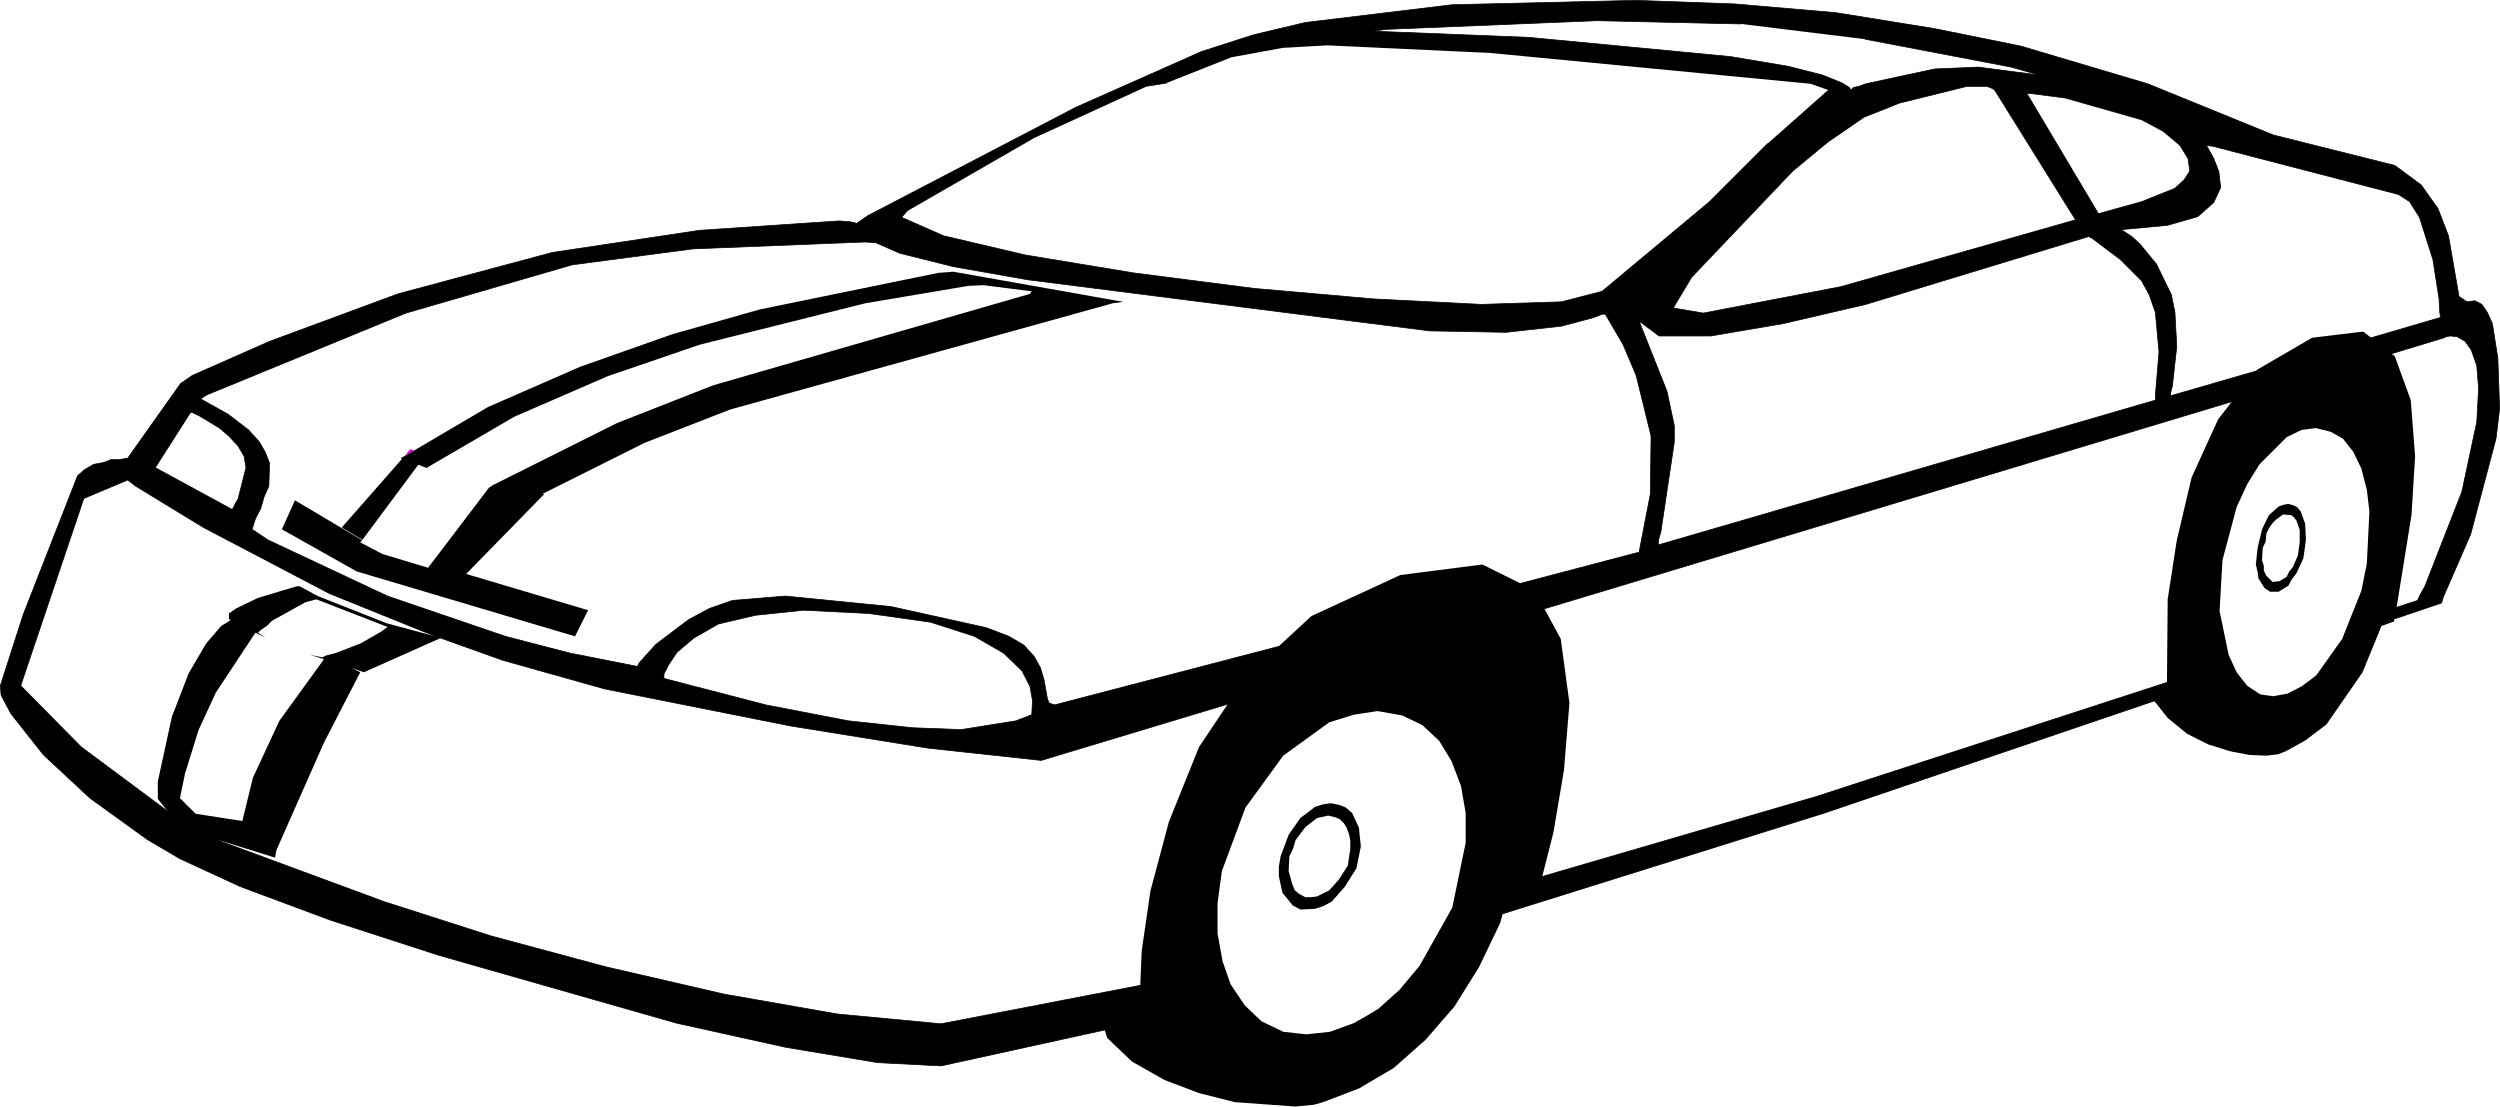<?xml version="1.0" encoding="UTF-8" standalone="no"?>
<svg xmlns:xlink="http://www.w3.org/1999/xlink" height="152.5px" width="344.55px" xmlns="http://www.w3.org/2000/svg">
  <g transform="matrix(1.0, 0.0, 0.0, 1.0, -31.2, -92.0)">
    <path d="M183.45 233.95 L160.9 238.9 152.15 238.45 139.55 236.35 124.4 233.0 91.65 223.65 76.7 218.8 64.35 214.2 56.0 210.35 51.5 207.7 43.6 202.0 37.2 196.05 32.7 190.35 31.35 187.8 31.25 186.5 34.4 176.7 41.9 157.55 42.9 156.7 44.1 156.0 45.45 155.75 46.5 155.35 47.6 155.35 48.8 155.15 56.1 144.85 57.7 143.75 68.35 139.05 86.05 132.5 107.3 126.8 127.55 123.75 146.8 122.45 148.3 122.55 149.0 122.7 149.25 122.8 150.85 121.7 179.45 106.8 196.8 99.1 203.95 96.8 211.1 95.1 231.35 92.65 256.7 92.05 270.4 92.55 284.25 93.75 297.85 95.95 309.7 98.35 327.2 103.55 344.5 110.6 361.25 114.8 364.9 117.5 367.2 120.75 368.65 124.5 370.1 132.85 371.2 133.6 372.3 133.45 373.25 133.95 374.0 135.05 374.7 136.6 375.45 141.35 375.7 148.35 375.2 152.45 371.7 165.65 367.95 174.25 367.7 175.1 361.2 177.3 361.15 177.65 359.35 178.3 356.75 184.65 351.8 191.8 348.9 194.0 346.1 195.55 345.85 195.6 345.85 195.7 345.15 195.95 343.55 196.15 341.25 196.05 338.6 195.55 335.55 194.6 332.65 193.15 329.95 190.95 328.1 188.6 282.65 204.05 238.25 217.95 237.9 219.2 235.0 225.25 231.6 230.7 227.65 235.25 223.25 239.15 218.5 241.95 213.8 243.75 213.55 243.8 213.55 243.9 212.3 244.25 209.75 244.5 201.4 243.9 196.45 242.65 191.7 240.85 187.2 238.3 183.8 235.05 183.45 233.95 193.15 231.3 192.55 229.7 191.45 224.15 191.6 218.35 192.45 212.05 194.5 205.75 197.15 199.45 200.7 194.0 204.55 189.25 209.05 185.65 213.65 182.75 218.5 181.05 223.25 180.45 227.95 181.3 231.95 183.1 235.35 186.25 237.9 190.1 239.75 195.1 240.6 200.4 240.6 206.45 239.75 212.65 238.25 217.95 239.75 212.65 240.6 206.45 240.6 200.4 239.75 195.1 237.9 190.1 235.35 186.25 231.95 183.1 227.95 181.3 223.25 180.45 218.5 181.05 213.65 182.75 209.05 185.65 204.55 189.25 200.7 194.0 197.15 199.45 194.5 205.75 192.45 212.05 191.6 218.35 191.45 224.15 192.55 229.7 193.15 231.3 183.45 233.95 M358.0 138.55 L367.55 135.75 367.45 135.05 367.35 133.2 366.5 127.75 364.65 121.95 363.3 119.8 361.75 118.8 336.15 112.15 335.3 112.05 336.3 113.85 337.0 115.65 337.25 117.85 336.3 119.9 334.1 121.85 329.95 123.05 323.55 123.65 325.0 124.6 326.1 125.6 328.4 128.4 330.45 132.6 330.95 135.05 331.2 139.75 330.6 145.2 330.35 146.15 330.35 146.55 342.1 143.15 342.2 143.0 349.85 138.55 356.9 137.7 358.0 138.55 M361.5 175.7 L364.4 174.75 364.65 174.15 365.4 172.8 370.5 159.75 372.55 150.15 372.8 145.55 372.55 142.4 371.8 140.25 370.95 139.05 369.85 138.4 368.9 138.3 368.3 138.4 368.05 138.55 360.8 140.75 361.25 141.1 363.45 147.15 364.05 154.9 363.55 163.0 361.5 175.7 M329.35 110.1 L326.35 108.5 315.8 105.5 311.15 104.9 310.55 104.9 320.4 121.45 326.35 119.8 330.95 117.95 332.25 116.75 333.0 115.55 332.75 113.85 331.65 112.05 329.35 110.1 M326.35 130.7 L323.4 127.75 319.55 124.85 319.05 124.6 288.35 133.95 276.95 136.6 267.0 138.3 259.85 138.3 257.1 136.25 260.95 145.95 261.95 150.65 261.95 152.95 260.1 165.3 259.75 166.5 259.75 167.1 328.25 147.15 328.25 146.55 328.75 140.5 328.25 135.05 327.4 132.6 326.35 130.7 M359.35 178.3 L360.65 175.1 361.75 169.65 362.25 159.6 361.75 155.15 360.55 151.0 359.1 147.75 357.0 145.2 354.6 143.65 351.7 142.9 348.9 143.4 346.0 144.7 340.5 150.3 338.1 154.3 336.05 158.75 333.25 169.2 332.65 174.4 332.65 179.2 333.25 183.85 334.35 187.7 335.9 191.1 337.95 193.65 340.5 195.45 343.2 195.95 345.85 195.6 343.2 195.95 340.5 195.45 337.95 193.65 335.9 191.1 334.35 187.7 333.25 183.85 332.65 179.2 332.65 174.4 333.25 169.2 336.05 158.75 338.1 154.3 340.5 150.3 346.0 144.7 348.9 143.4 351.7 142.9 354.6 143.65 357.0 145.2 359.1 147.75 360.55 151.0 361.75 155.15 362.25 159.6 361.75 169.65 360.65 175.1 359.35 178.3 M357.4 159.5 L356.65 156.6 355.55 154.3 354.1 152.45 352.4 151.5 350.35 151.0 348.4 151.25 346.35 152.25 342.6 156.0 340.9 158.75 339.45 161.9 337.5 169.2 337.1 176.2 338.35 182.25 339.45 184.65 340.9 186.5 342.7 187.7 344.5 187.95 346.45 187.6 348.4 186.6 Q349.45 185.85 350.45 185.05 L354.0 180.05 356.65 173.4 357.4 169.65 357.75 162.5 357.4 159.5 M347.7 163.75 L347.3 163.25 346.95 163.0 345.85 162.9 344.9 163.6 344.4 164.1 343.9 164.8 343.55 165.55 343.45 166.65 343.05 167.5 342.95 169.2 343.2 170.0 343.2 170.65 343.55 171.35 344.4 172.2 345.35 172.1 346.35 171.5 346.7 170.75 347.2 170.15 347.9 168.55 348.15 166.65 348.15 165.05 347.7 163.75 M347.8 161.9 L348.3 162.5 348.9 164.2 349.0 166.4 348.65 168.95 347.7 171.0 347.05 171.85 346.6 172.7 345.25 173.55 344.05 173.55 343.4 173.1 343.3 173.05 342.45 171.7 342.35 170.85 342.1 169.8 342.35 167.5 342.95 164.95 343.9 163.0 345.25 161.8 346.0 161.55 346.6 161.45 347.3 161.65 347.8 161.9 M329.85 186.05 L329.95 174.6 331.2 166.5 333.25 157.8 336.9 149.8 338.8 147.35 244.05 175.9 246.3 180.05 247.5 188.9 246.75 198.1 245.3 206.7 243.75 212.8 281.6 201.75 329.85 186.05 M328.1 188.6 L329.85 188.0 328.1 188.6 M271.15 95.3 L251.25 94.85 222.15 96.05 220.55 96.3 241.9 97.15 269.7 99.8 277.7 101.15 282.4 102.35 285.1 103.45 286.05 104.05 286.3 104.4 286.3 104.3 286.45 104.3 286.65 104.05 287.4 103.9 288.35 103.55 297.85 101.5 303.9 101.25 312.25 102.35 308.4 101.25 288.25 97.4 271.15 95.3 M312.75 102.6 L312.25 102.35 312.75 102.6 M274.8 111.8 L283.15 104.4 280.75 103.55 236.6 99.3 214.15 98.25 207.95 98.6 200.9 99.9 191.95 103.45 189.15 103.9 173.75 110.95 156.3 121.0 155.45 121.95 161.25 124.5 172.55 127.15 187.35 129.6 204.05 131.75 220.55 133.2 235.35 133.95 246.4 133.6 252.0 132.15 266.8 119.8 274.8 111.8 M240.75 172.4 L257.1 168.1 258.65 160.1 258.75 152.1 256.7 143.75 254.9 139.5 252.45 135.3 252.0 135.3 250.9 135.75 246.4 136.95 238.75 137.8 228.2 137.6 172.8 130.55 162.6 128.75 155.2 126.9 151.9 125.45 150.45 125.35 126.7 126.3 110.05 128.5 87.15 135.15 59.75 146.4 58.75 147.0 58.9 147.0 62.65 149.1 65.45 151.25 66.9 152.85 67.75 154.3 68.35 155.85 68.25 159.0 67.6 160.45 67.15 162.05 66.4 163.5 65.95 164.95 68.1 166.4 84.6 174.15 100.85 179.7 109.7 182.0 119.05 183.85 119.3 183.35 121.6 180.8 126.1 177.4 129.0 175.85 132.15 174.75 139.45 174.15 154.0 175.6 167.1 178.5 170.25 179.7 172.3 180.9 173.75 182.5 174.6 184.05 175.1 185.75 175.55 188.3 175.8 188.9 176.55 189.15 207.4 181.1 211.95 176.9 224.2 171.25 235.5 169.8 240.75 172.4 M88.25 154.1 L98.45 148.1 111.15 142.55 123.9 138.05 135.9 134.65 160.55 129.6 162.6 129.45 186.0 133.6 184.55 133.8 131.8 148.45 120.0 153.05 106.0 160.05 106.2 160.1 95.45 171.1 112.25 176.1 110.45 179.7 80.35 170.75 70.05 164.95 71.85 160.95 81.1 166.45 80.85 166.75 83.9 168.35 90.2 170.25 98.6 159.2 98.85 159.05 98.95 159.0 99.05 158.9 116.25 150.3 129.5 145.1 173.15 132.5 173.4 132.15 166.7 131.3 164.65 131.4 150.45 133.8 127.65 139.5 114.95 143.85 102.05 149.45 90.05 156.45 90.15 156.55 88.85 156.05 81.15 166.4 78.3 164.7 86.6 155.25 86.4 155.15 86.95 154.85 88.25 154.1 M172.05 184.45 L169.5 182.0 165.5 179.7 159.45 177.75 150.95 176.55 141.95 176.1 135.3 176.8 130.2 178.0 126.8 179.95 124.5 181.9 123.3 183.7 122.7 184.9 122.7 185.5 136.75 189.15 148.15 191.35 157.0 192.3 163.7 192.55 171.2 191.35 173.4 190.5 173.5 188.55 173.15 186.6 172.05 184.45 M188.35 227.8 L188.55 223.05 189.75 214.8 192.3 205.25 196.45 194.95 200.4 189.05 174.7 196.8 159.05 195.1 140.15 192.05 114.55 186.95 100.5 183.0 91.55 179.8 91.9 179.95 81.35 184.65 79.65 184.05 80.85 184.65 75.85 194.35 69.3 209.15 69.1 210.2 61.25 207.75 61.9 208.05 84.1 216.25 98.9 221.0 114.7 225.25 130.95 229.0 146.6 231.75 160.9 233.1 188.35 227.8 M217.8 190.5 L214.4 191.55 208.05 196.15 202.85 203.3 199.6 212.05 199.0 216.5 199.0 220.65 199.7 224.5 200.8 227.65 202.75 230.55 205.05 232.75 208.05 234.2 211.25 234.55 214.5 234.2 217.8 233.0 Q219.5 232.05 221.15 231.05 L224.1 228.4 226.85 225.1 231.35 217.1 233.2 208.15 233.2 204.05 232.55 200.3 231.25 196.9 229.55 194.1 227.25 191.95 224.45 190.6 221.05 190.0 217.8 190.5 M64.0 153.45 L62.75 152.1 61.45 151.0 58.65 149.3 57.7 148.85 57.45 148.85 52.6 156.45 63.25 162.25 63.25 162.15 63.4 161.9 63.6 161.45 64.0 160.8 65.1 156.45 64.85 154.9 64.0 153.45 M306.1 104.4 L305.7 104.15 305.0 103.9 302.3 103.9 293.0 106.2 288.1 108.15 283.15 111.55 278.3 115.55 264.35 130.2 261.8 134.45 265.95 135.15 284.95 131.5 317.25 122.3 306.1 104.4 M54.3 203.8 L52.95 202.1 52.95 199.7 54.9 190.75 57.2 184.8 59.6 180.7 61.7 178.25 62.55 177.75 62.9 177.5 63.0 177.45 62.75 177.3 62.75 176.55 63.75 175.85 66.75 174.4 72.1 172.8 72.5 172.8 75.0 174.15 84.5 177.9 91.2 179.7 76.6 173.8 59.25 164.7 49.9 159.0 48.8 158.15 42.75 160.7 34.05 186.5 42.4 194.95 54.3 203.8 M73.3 175.0 L68.7 177.55 68.0 178.25 67.25 178.75 66.75 179.2 67.8 179.9 66.4 179.2 60.95 187.45 58.55 192.65 56.7 198.6 56.0 202.0 58.15 204.15 64.6 205.15 66.05 199.2 69.7 191.35 75.85 182.85 73.95 182.25 75.65 182.6 76.1 182.35 77.45 182.0 80.85 180.7 83.65 179.1 84.5 178.5 84.6 178.4 74.8 174.6 73.3 175.0 M217.55 204.05 L218.5 206.1 218.5 206.2 218.75 208.65 218.15 211.65 216.55 214.2 214.75 216.25 213.55 216.9 212.45 217.25 210.4 217.35 209.3 216.75 209.3 216.7 207.95 215.05 207.45 212.75 207.45 211.45 207.7 210.0 208.8 207.05 210.4 204.75 212.45 203.2 213.55 202.85 214.6 202.7 215.85 202.95 216.7 203.3 217.55 204.05 M217.3 207.9 L217.15 207.05 216.8 206.1 216.45 205.5 215.85 204.9 215.25 204.65 214.25 204.4 212.7 204.75 211.1 206.0 209.75 207.8 209.4 209.0 208.9 210.0 208.8 212.05 209.3 213.85 209.65 214.7 210.25 215.2 211.1 215.65 211.85 215.65 212.7 215.55 214.4 214.7 215.7 213.25 216.95 211.3 217.3 209.0 217.3 207.9 M193.15 231.3 L194.35 234.45 197.05 238.55 200.3 241.6 204.55 243.65 209.05 244.25 213.55 243.8 209.05 244.25 204.55 243.65 200.3 241.6 197.05 238.55 194.35 234.45 193.15 231.3" fill="#000000" fill-rule="evenodd" stroke="none"/>
    <path d="M86.95 154.85 L87.75 153.9 88.25 154.1 86.95 154.85" fill="#de00de" fill-rule="evenodd" stroke="none"/>
    <path d="M183.45 233.95 L160.9 238.9 152.15 238.45 139.55 236.35 124.4 233.0 91.65 223.65 76.7 218.8 64.35 214.2 56.0 210.35 51.5 207.7 43.6 202.0 37.2 196.05 32.7 190.35 31.35 187.8 31.25 186.5 34.4 176.7 41.9 157.55 42.9 156.7 44.1 156.0 45.45 155.75 46.5 155.35 47.6 155.35 48.8 155.15 56.1 144.85 57.7 143.75 68.35 139.05 86.05 132.5 107.3 126.8 127.55 123.75 146.8 122.45 148.3 122.55 149.0 122.7 149.25 122.8 150.85 121.7 179.45 106.8 196.8 99.1 203.95 96.8 211.1 95.1 231.35 92.65 256.7 92.05 270.4 92.55 284.25 93.75 297.85 95.95 309.7 98.35 327.2 103.55 344.5 110.6 361.25 114.8 364.9 117.5 367.2 120.75 368.65 124.5 370.1 132.85 371.2 133.6 372.3 133.45 373.25 133.95 374.0 135.05 374.7 136.6 375.45 141.35 375.7 148.35 375.2 152.45 371.7 165.65 367.95 174.25 367.7 175.1 361.2 177.3 M359.35 178.3 L356.75 184.65 351.8 191.8 348.9 194.0 346.1 195.55 345.85 195.6 343.2 195.95 340.5 195.45 337.95 193.65 335.9 191.1 334.35 187.7 333.25 183.85 332.65 179.2 332.65 174.4 333.25 169.2 336.05 158.75 338.1 154.3 340.5 150.3 346.0 144.7 348.9 143.4 351.7 142.9 354.6 143.65 357.0 145.2 359.1 147.75 360.55 151.0 361.75 155.15 362.25 159.6 361.75 169.65 360.65 175.1 359.35 178.3 M328.1 188.6 L282.65 204.05 238.25 217.95 237.9 219.2 235.0 225.25 231.6 230.7 227.65 235.25 223.25 239.15 218.5 241.95 213.8 243.75 213.55 243.8 209.05 244.25 204.55 243.65 200.3 241.6 197.05 238.55 194.35 234.45 193.15 231.3 192.55 229.7 191.45 224.15 191.6 218.35 192.45 212.05 194.5 205.75 197.15 199.45 200.7 194.0 204.55 189.25 209.05 185.65 213.65 182.75 218.5 181.05 223.25 180.45 227.95 181.3 231.95 183.1 235.35 186.25 237.9 190.1 239.75 195.1 240.6 200.4 240.6 206.45 239.75 212.65 238.25 217.95 M183.45 233.95 L193.15 231.3 M358.0 138.55 L367.55 135.75 367.45 135.05 367.35 133.2 366.5 127.75 364.65 121.95 363.3 119.8 361.75 118.8 336.15 112.15 335.3 112.05 336.3 113.85 337.0 115.65 337.25 117.85 336.3 119.9 334.1 121.85 329.95 123.05 323.55 123.65 325.0 124.6 326.1 125.6 328.4 128.4 330.45 132.6 330.95 135.05 331.2 139.75 330.6 145.2 330.35 146.15 330.35 146.55 342.1 143.15 M360.8 140.75 L368.05 138.55 368.3 138.4 368.9 138.3 369.85 138.4 370.95 139.05 371.8 140.25 372.55 142.4 372.8 145.55 372.55 150.15 370.5 159.75 365.4 172.8 364.65 174.15 364.4 174.75 361.5 175.7 M329.35 110.1 L331.65 112.05 332.75 113.85 333.0 115.55 332.25 116.75 330.95 117.95 326.35 119.8 320.4 121.45 310.55 104.9 311.15 104.9 315.8 105.5 326.35 108.5 329.35 110.1 M326.35 130.7 L323.4 127.75 319.55 124.85 319.05 124.6 288.35 133.95 276.95 136.6 267.0 138.3 259.85 138.3 257.1 136.25 260.95 145.95 261.95 150.65 261.95 152.95 260.1 165.3 259.75 166.5 259.75 167.1 328.25 147.15 328.25 146.55 328.75 140.5 328.25 135.05 327.4 132.6 326.35 130.7 M338.8 147.35 L244.05 175.9 M243.75 212.8 L281.6 201.75 329.85 186.05 M329.85 188.0 L328.1 188.6 M312.25 102.35 L303.9 101.25 297.85 101.5 288.35 103.55 287.4 103.9 286.65 104.05 286.45 104.3 286.3 104.3 286.3 104.4 286.05 104.05 285.1 103.45 282.4 102.35 277.7 101.15 269.7 99.8 241.9 97.15 220.55 96.3 222.15 96.05 251.25 94.85 271.15 95.3 M288.25 97.4 L308.4 101.25 312.25 102.35 312.75 102.6 M274.8 111.8 L266.8 119.8 252.0 132.15 246.4 133.6 235.35 133.95 220.55 133.2 204.05 131.75 187.35 129.6 172.55 127.15 161.25 124.5 155.45 121.95 156.3 121.0 173.75 110.95 189.15 103.9 191.95 103.45 M240.75 172.4 L257.1 168.1 258.65 160.1 258.75 152.1 256.7 143.75 254.9 139.5 252.45 135.3 252.0 135.3 250.9 135.75 246.4 136.95 238.75 137.8 228.2 137.6 172.8 130.55 162.6 128.75 155.2 126.9 151.9 125.45 150.45 125.35 126.7 126.3 110.05 128.5 87.15 135.15 59.75 146.4 58.75 147.0 58.9 147.0 62.65 149.1 65.45 151.25 66.9 152.85 67.75 154.3 68.35 155.85 68.25 159.0 67.6 160.45 67.15 162.05 66.4 163.5 65.95 164.95 68.1 166.4 84.6 174.15 100.85 179.7 109.7 182.0 119.05 183.85 119.3 183.35 121.6 180.8 126.1 177.4 129.0 175.85 132.15 174.75 139.45 174.15 154.0 175.6 167.1 178.5 170.25 179.7 172.3 180.9 173.75 182.5 174.6 184.05 175.1 185.75 175.55 188.3 175.8 188.9 176.55 189.15 207.4 181.1 M172.05 184.45 L173.15 186.6 173.5 188.55 173.4 190.5 171.2 191.35 163.7 192.55 157.0 192.3 148.15 191.35 136.75 189.15 122.7 185.5 122.7 184.9 123.3 183.7 124.5 181.9 126.8 179.95 130.2 178.0 135.3 176.8 141.95 176.1 150.95 176.55 159.45 177.75 165.5 179.7 169.5 182.0 172.05 184.45 M200.4 189.05 L174.7 196.8 159.05 195.1 140.15 192.05 114.55 186.95 100.5 183.0 91.55 179.8 M61.25 207.75 L61.9 208.05 84.1 216.25 98.9 221.0 114.7 225.25 130.95 229.0 146.6 231.75 160.9 233.1 188.35 227.8 M306.1 104.4 L317.25 122.3 284.95 131.5 265.95 135.15 261.8 134.45 264.35 130.2 278.3 115.55 283.15 111.55 288.1 108.15 293.0 106.2 302.3 103.9 305.0 103.9 305.7 104.15 306.1 104.4 M64.0 153.45 L64.85 154.9 65.1 156.45 64.0 160.8 63.6 161.45 63.4 161.9 63.25 162.15 63.25 162.25 52.6 156.45 57.45 148.85 57.7 148.85 58.65 149.3 61.45 151.0 62.75 152.1 64.0 153.45 M54.3 203.8 L42.4 194.95 34.05 186.5 42.75 160.7 48.8 158.15 49.9 159.0 59.25 164.7 76.6 173.8 91.2 179.7" fill="none" stroke="#000000" stroke-linecap="round" stroke-linejoin="round" stroke-width="0.1"/>
  </g>
</svg>

